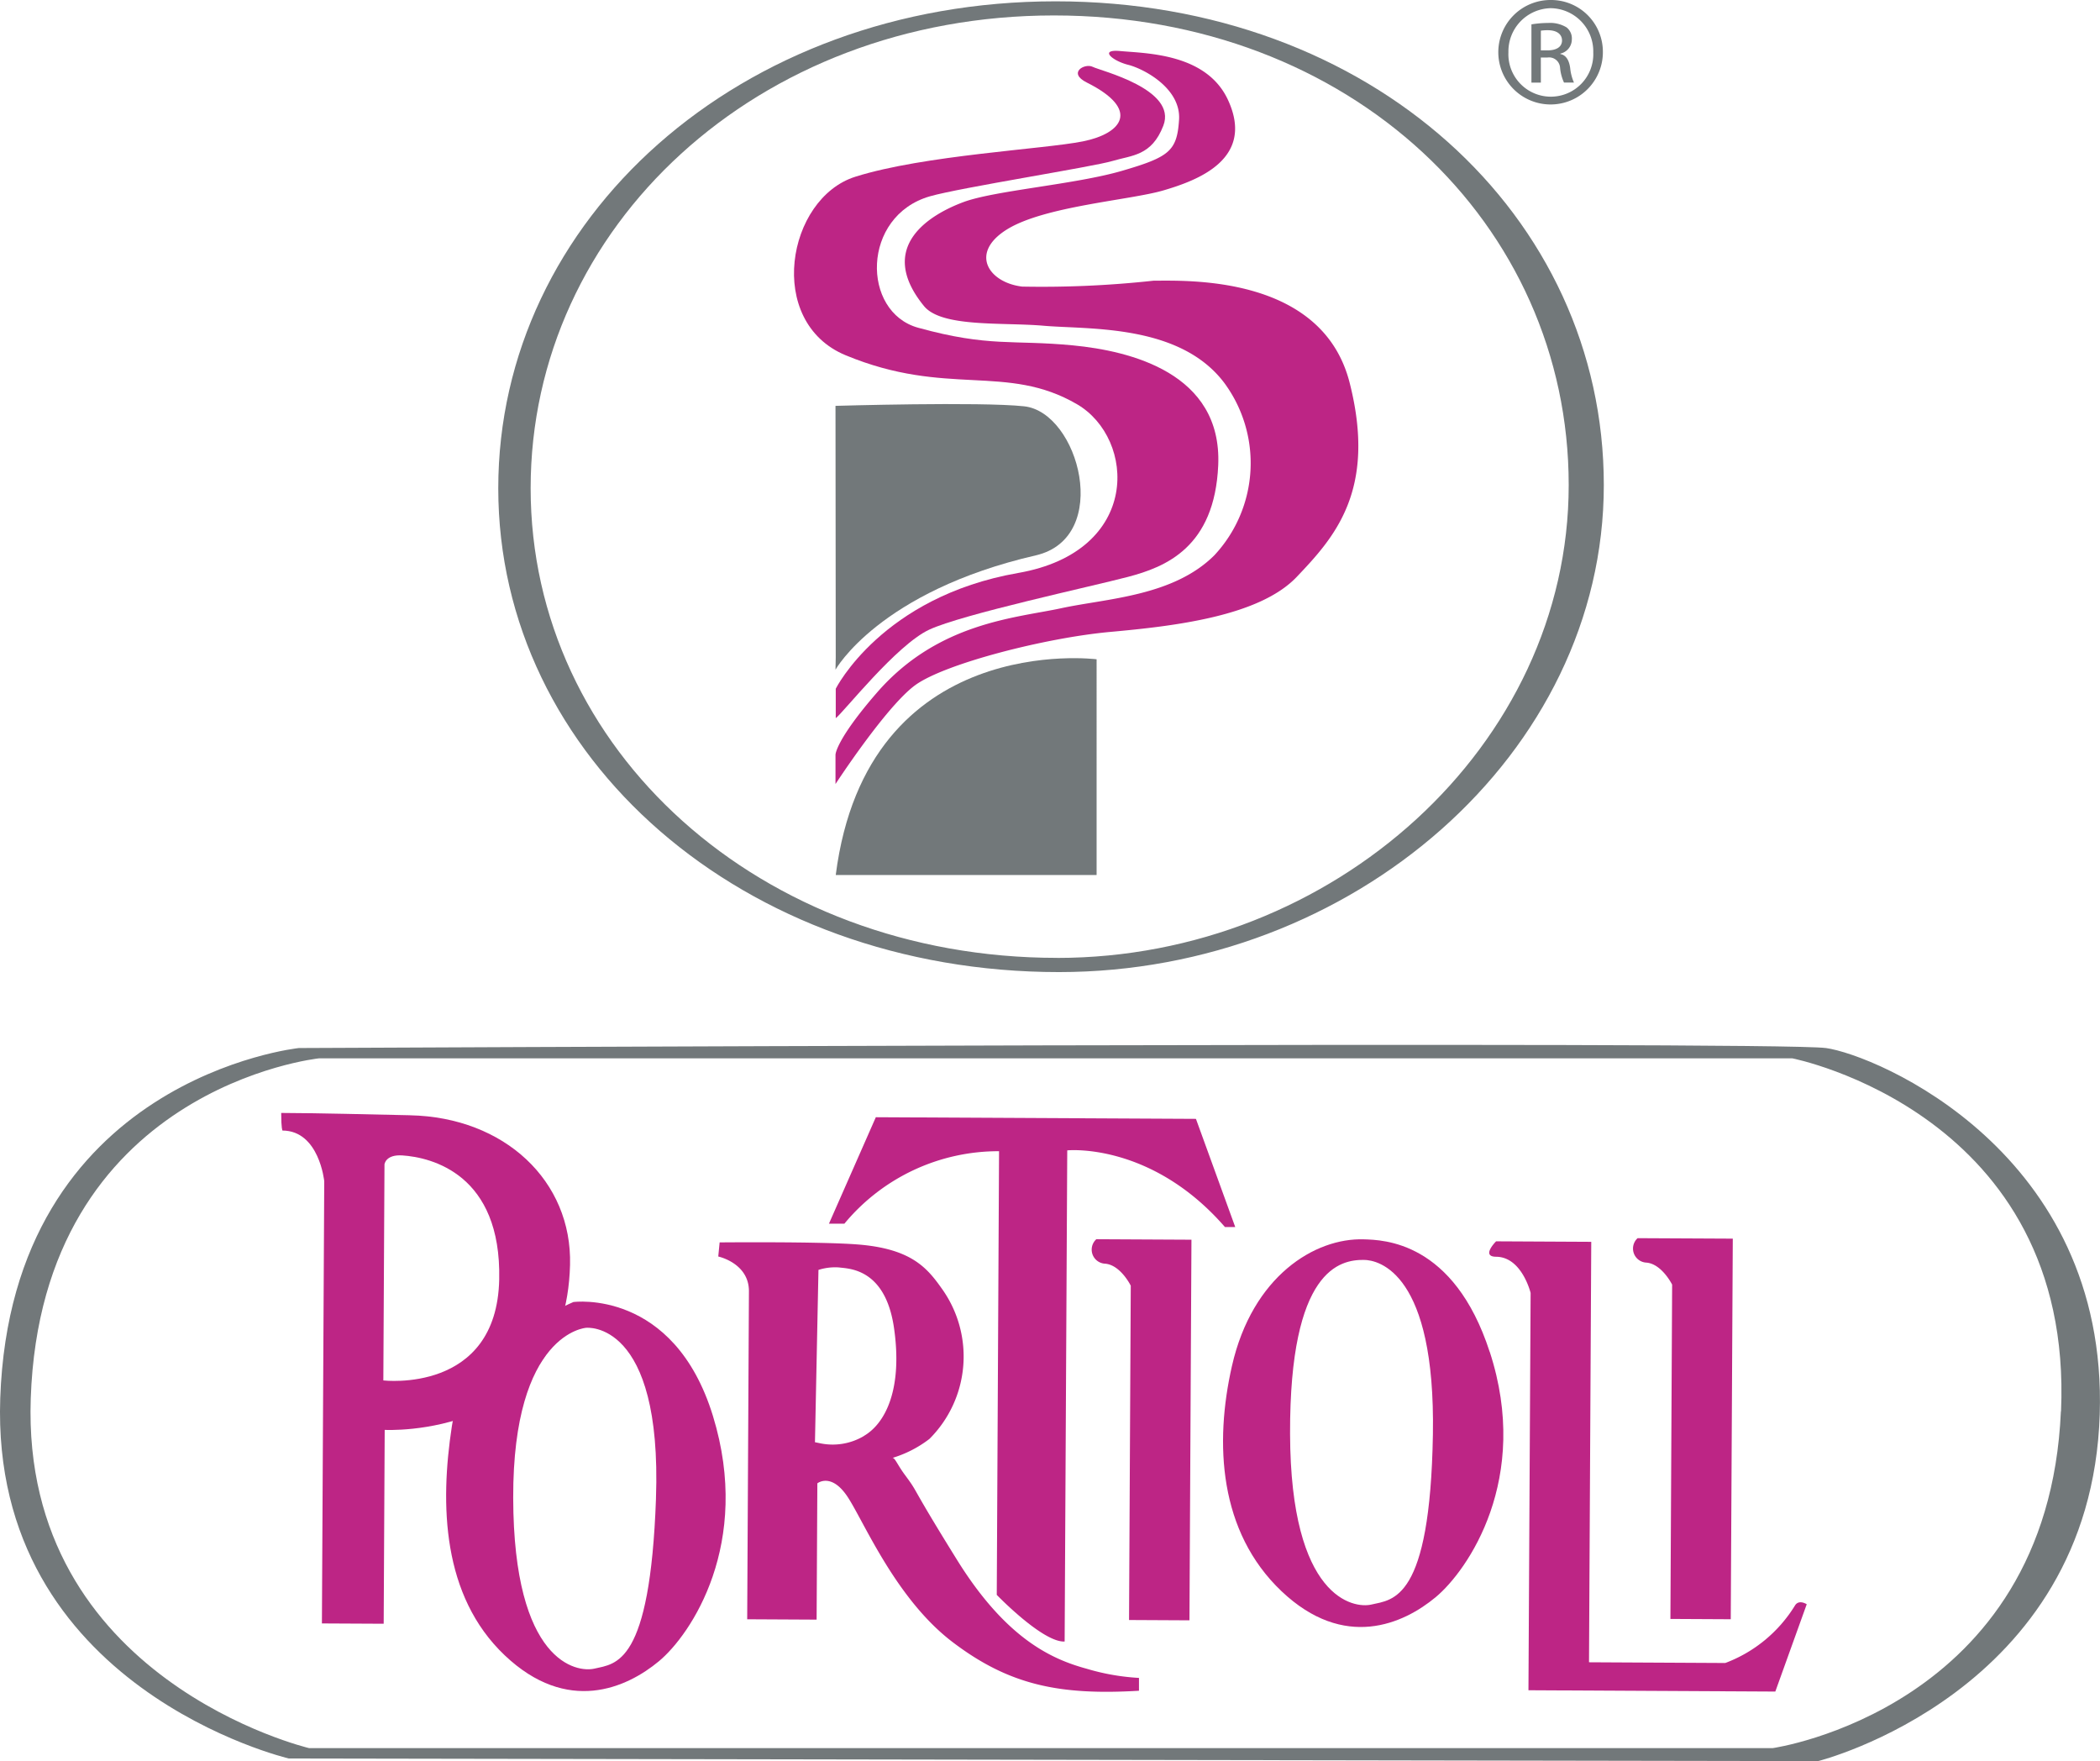 <svg id="Raggruppa_245" data-name="Raggruppa 245" xmlns="http://www.w3.org/2000/svg" xmlns:xlink="http://www.w3.org/1999/xlink" width="128.238" height="107.521" viewBox="0 0 128.238 107.521">
  <defs>
    <clipPath id="clip-path">
      <rect id="Rettangolo_97" data-name="Rettangolo 97" width="128.238" height="107.521" fill="none"/>
    </clipPath>
  </defs>
  <g id="Raggruppa_245-2" data-name="Raggruppa 245" clip-path="url(#clip-path)">
    <path id="Tracciato_1663" data-name="Tracciato 1663" d="M111.492,141.2c-3.084-.434-93.242,0-93.242,0S.695,143.033.015,162.581C-.6,180.3,17.638,184.576,17.638,184.576l93.384.159s16.654-4.155,17.2-21.157c.513-16.031-13.643-21.948-16.732-22.381M125.85,163.38c-.793,18.184-17.6,20.563-17.6,20.563H18.878s-17.6-4.152-17-21.353c.653-18.981,17.6-20.761,17.6-20.761h89.971s17.2,3.359,16.409,21.551" transform="translate(0 -77.214)" fill="#72787a"/>
    <path id="Tracciato_1664" data-name="Tracciato 1664" d="M76.516,182.638c-2.394-7.786-8.522-6.954-8.522-6.954s-6.687,2.791-7.42,7.578-.6,10.359,3.226,13.99,7.445,2,9.416.363,5.691-7.19,3.3-14.977m-3.478,5.044c-.362,10.167-2.446,10.077-3.758,10.383-1.065.249-4.938-.336-4.961-10.427s4.451-10.38,4.451-10.38,4.655-.518,4.267,10.424" transform="translate(-32.98 -96.191)" fill="#bd2585"/>
    <path id="Tracciato_1665" data-name="Tracciato 1665" d="M45.824,150.338c-2.629-.053-5.278-.13-7.866-.141,0,.971.076,1.074.076,1.074,2.248.01,2.552,3.093,2.552,3.093-.018,2.92-.142,27-.142,27l3.772.019.062-11.836s11.043.6,11.318-10.073c.131-5.121-3.994-9.014-9.771-9.134m-1.63,16.188.07-13.192s.062-.611,1.085-.546c1.8.119,6.057,1.155,5.921,7.572-.147,6.994-7.075,6.166-7.075,6.166" transform="translate(-20.786 -82.248)" fill="#bd2585"/>
    <path id="Tracciato_1666" data-name="Tracciato 1666" d="M119.43,193.682c-2.036-.561-4.857-1.752-7.892-6.636s-2.268-3.955-3.191-5.2c-.468-.63-.624-1.1-.78-1.023a7.036,7.036,0,0,0,2.282-1.166,7.108,7.108,0,0,0,.754-9.181c-.9-1.272-1.872-2.442-5.165-2.694-2.356-.181-8.4-.123-8.4-.123l-.084.861s1.882.4,1.873,2.129l-.106,20.019,4.239.022.045-8.321s.865-.7,1.878.873,2.951,6.217,6.391,8.827,6.5,3.252,11.371,2.963v-.784a13.772,13.772,0,0,1-3.216-.567m-13.585-14.2a3.732,3.732,0,0,1-2.592.457l-.393-.08.214-10.52a3.339,3.339,0,0,1,1.257-.15c.549.08,2.827.014,3.357,3.7s-.5,5.808-1.843,6.588" transform="translate(-53.093 -91.806)" fill="#bd2585"/>
    <path id="Tracciato_1667" data-name="Tracciato 1667" d="M122.284,152.855l-.14,27.083s2.812,2.918,4.145,2.848l.159-29.986s5.107-.523,9.631,4.681l.628,0-2.4-6.605-19.548-.1-2.863,6.5.943,0a12.213,12.213,0,0,1,9.442-4.425" transform="translate(-61.276 -82.566)" fill="#bd2585"/>
    <path id="Tracciato_1668" data-name="Tracciato 1668" d="M147.641,167.239l5.809.03-.122,23.238-3.689-.019.105-20.412s-.618-1.26-1.561-1.343a.858.858,0,0,1-.542-1.494" transform="translate(-80.693 -91.581)" fill="#bd2585"/>
    <path id="Tracciato_1669" data-name="Tracciato 1669" d="M181.37,174.122c-2.195-6.762-6.5-6.833-7.689-6.871-2.985-.093-6.8,2.242-8.05,7.731-1.073,4.719-.8,10.121,3.027,13.753s7.449,2,9.416.362,5.826-7.233,3.3-14.976m-3.472,5.046c-.171,10.173-2.444,10.077-3.758,10.382-1.065.249-4.935-.337-4.964-10.428s3.082-10.62,4.495-10.614c.942,0,4.391.808,4.227,10.66" transform="translate(-90.401 -91.586)" fill="#bd2585"/>
    <path id="Tracciato_1670" data-name="Tracciato 1670" d="M201.446,167.524l5.806.03-.137,25.67,8.322.044a8.5,8.5,0,0,0,4.257-3.512c.243-.39.716-.074.716-.074l-1.918,5.33-15.075-.08.132-24.257s-.53-2.2-2.107-2.209c-.945-.007,0-.943,0-.943" transform="translate(-110.081 -91.737)" fill="#bd2585"/>
    <path id="Tracciato_1671" data-name="Tracciato 1671" d="M220.7,167.1l5.812.029-.124,23.237-3.685-.019.105-20.411s-.625-1.259-1.566-1.343a.859.859,0,0,1-.542-1.494" transform="translate(-120.698 -91.506)" fill="#bd2585"/>
    <path id="Tracciato_1672" data-name="Tracciato 1672" d="M101.285.18C81.978.18,67.258,13.494,67.258,29.916S82.188,59.448,101.5,59.448c17.894,0,33.269-13.315,33.269-29.736S120.59.18,101.285.18m.1,58.4c-18.133,0-32.15-12.729-32.15-28.672S83.06,1.042,101.188,1.042s31.437,12.727,31.437,28.67-14.431,28.871-31.237,28.871" transform="translate(-36.831 -0.099)" fill="#72787a"/>
    <path id="Tracciato_1673" data-name="Tracciato 1673" d="M112.778,54.632l.015,15.357-.015.754s2.665-4.775,12.234-6.98c4.671-1.081,2.636-8.743-.718-9.1-2.688-.289-11.516-.027-11.516-.027" transform="translate(-61.758 -29.857)" fill="#72787a"/>
    <path id="Tracciato_1674" data-name="Tracciato 1674" d="M112.811,102.064h15.93V88.892s-14.011-1.8-15.93,13.172" transform="translate(-61.776 -48.641)" fill="#72787a"/>
    <path id="Tracciato_1675" data-name="Tracciato 1675" d="M109.724,48.717V46.923s2.808-5.614,11.141-7.068c7.545-1.317,7.177-8.208,3.594-10.3-4.313-2.513-7.946-.426-14.135-2.993-4.91-2.037-3.591-9.581.6-10.9s11.5-1.677,13.893-2.157,3.544-1.94.238-3.592c-1.2-.6-.118-1.2.361-.958s5.172,1.365,4.312,3.591c-.717,1.859-1.918,1.8-3.113,2.158s-9.282,1.623-11.137,2.154c-4.193,1.2-4.193,7.067-.723,8.025,4.347,1.2,5.753.719,9.463,1.078,3.472.337,9.1,1.678,8.862,7.306-.214,5.039-3.236,6.228-5.507,6.826s-10.143,2.288-12.147,3.226-5.222,5.038-5.7,5.4" transform="translate(-58.688 -4.874)" fill="#bd2585"/>
    <path id="Tracciato_1676" data-name="Tracciato 1676" d="M112.778,49.831v1.8s3.087-4.735,4.867-6.036c1.814-1.318,7.965-2.894,11.915-3.252s9.1-.96,11.381-3.356,4.909-5.27,3.234-11.855S134.234,20.9,132.2,20.9a62.776,62.776,0,0,1-8.022.36c-2.037-.241-3.236-2.034-.958-3.472s7.543-1.8,9.582-2.4,5.613-1.89,3.951-5.509c-1.316-2.874-5.035-2.853-6.591-3-1.314-.119-.474.6.485.84s3.234,1.437,3.111,3.354-.6,2.275-3.469,3.115-7.785,1.2-9.705,1.916-5.4,2.67-2.4,6.347c1.083,1.317,4.8.98,7.308,1.2,2.755.239,8.292-.119,11.016,3.473a8.249,8.249,0,0,1-.594,10.541c-2.518,2.512-6.587,2.633-9.347,3.231s-7.521.857-11.254,5.15c-2.517,2.894-2.533,3.783-2.533,3.783" transform="translate(-61.758 -3.763)" fill="#bd2585"/>
    <path id="Tracciato_1677" data-name="Tracciato 1677" d="M205.459,0a3.164,3.164,0,0,1,3.173,3.185,3.193,3.193,0,1,1-6.386,0A3.188,3.188,0,0,1,205.445,0Zm-.014.5a2.637,2.637,0,0,0-2.581,2.688,2.593,2.593,0,1,0,5.181.016A2.635,2.635,0,0,0,205.459.5Zm-.6,4.543h-.576V1.488a6.376,6.376,0,0,1,1.019-.086,1.936,1.936,0,0,1,1.122.267.853.853,0,0,1,.326.741.887.887,0,0,1-.7.862V3.3c.315.054.533.338.6.863a2.869,2.869,0,0,0,.23.877h-.608a2.716,2.716,0,0,1-.24-.906.672.672,0,0,0-.775-.622h-.4Zm0-1.968h.413c.472,0,.879-.169.879-.608,0-.311-.232-.623-.879-.623a3.008,3.008,0,0,0-.413.028Z" transform="translate(-110.751)" fill="#72787a"/>
  </g>
</svg>
